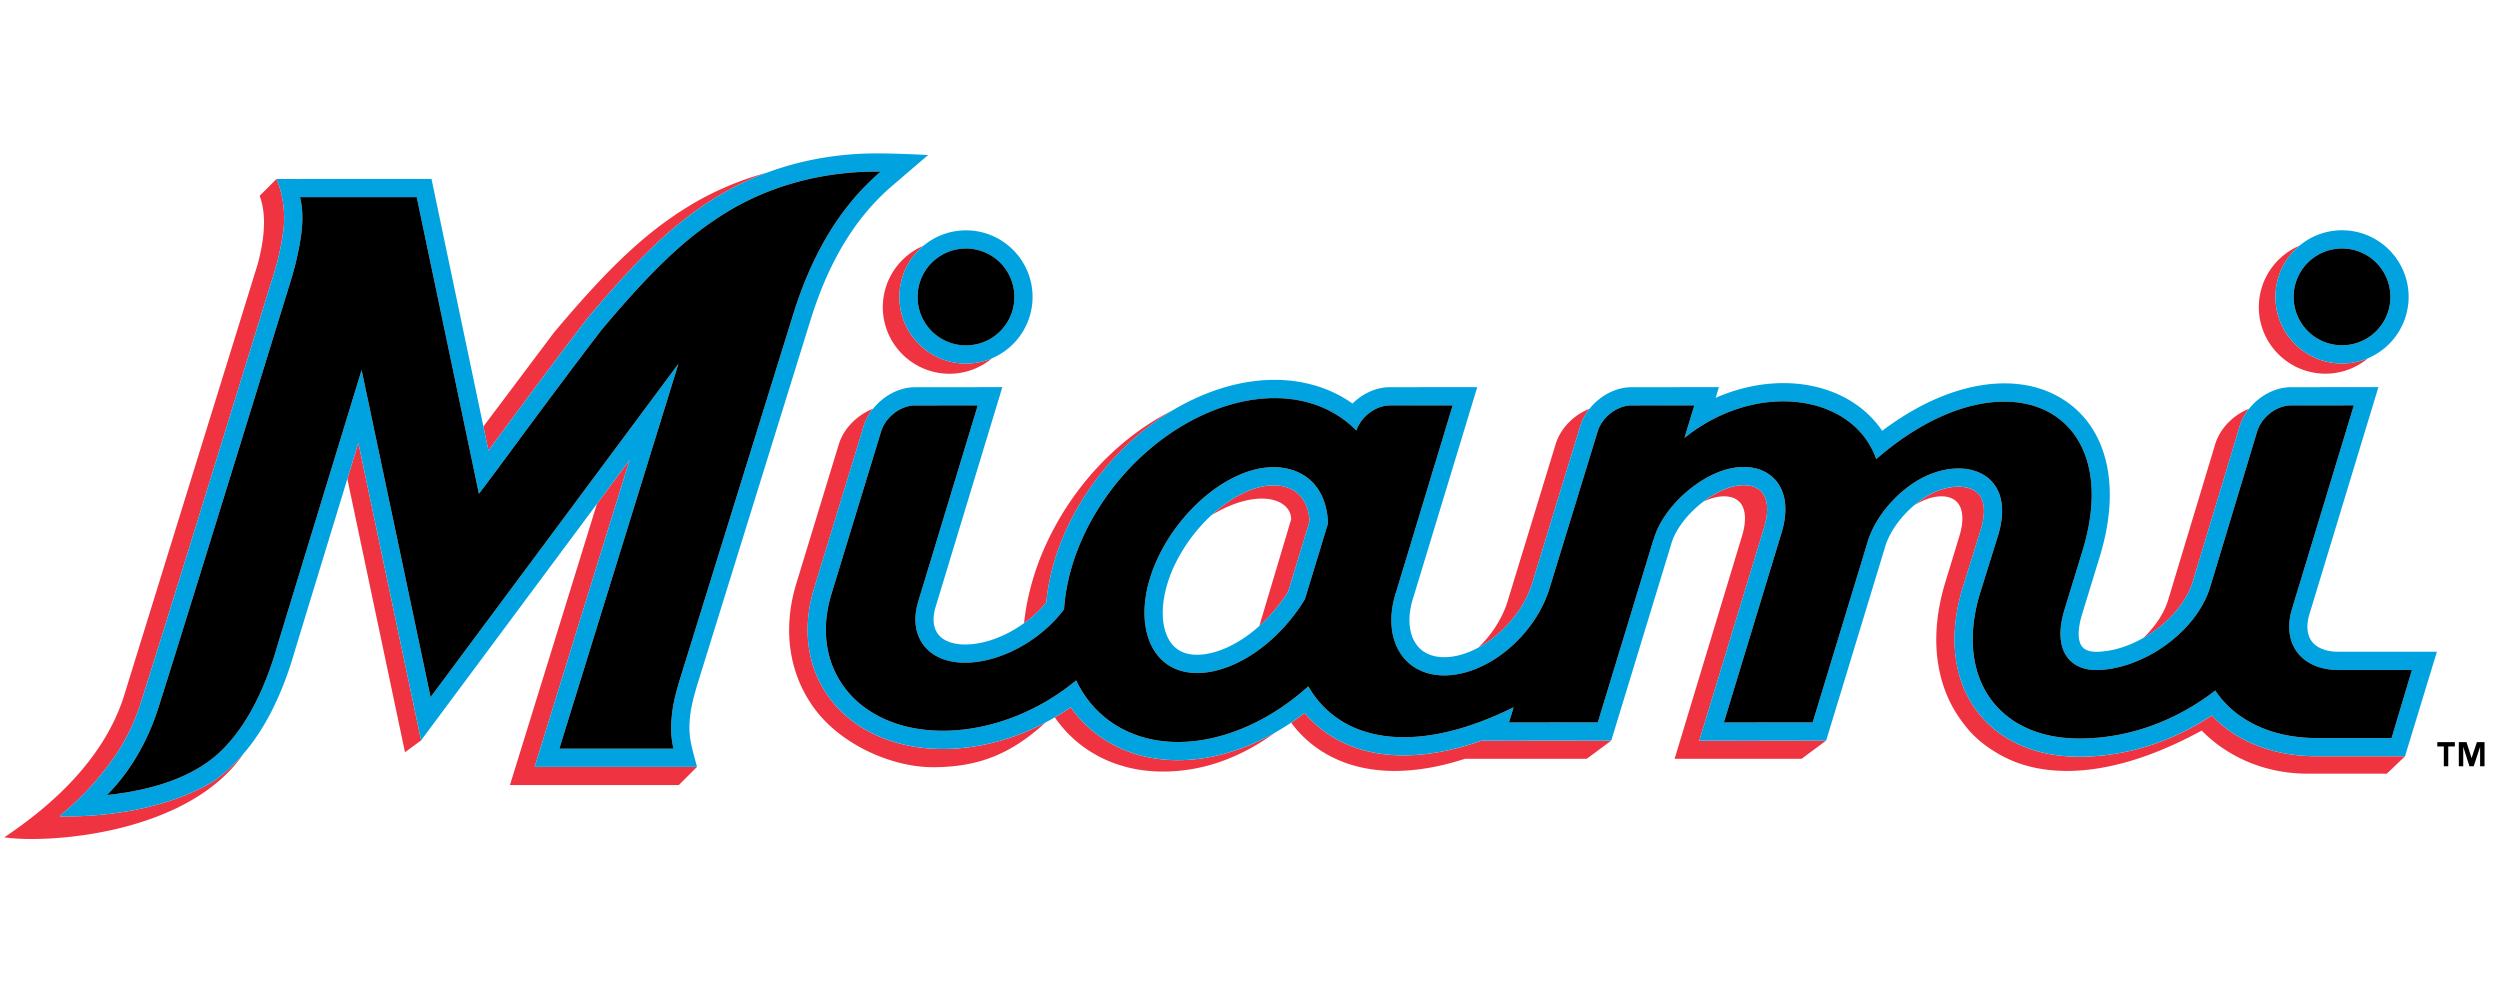 <svg viewBox="0 0 268.125 105.848" xmlns="http://www.w3.org/2000/svg"><path d="m249.403 40.077c1.74 0 3.336-.626 4.576-1.663a7.096 7.096 0 0 1 -2.797.571c-3.939 0-7.143-3.205-7.143-7.144 0-2.199 1-4.169 2.567-5.48a7.155 7.155 0 0 0 -4.347 6.573c0 3.939 3.205 7.143 7.144 7.143zm-14.232 22.319 5.043-16.698c.048-.158.105-.313.168-.466.019-.047.042-.093.064-.14.047-.105.095-.21.149-.312.027-.052.056-.102.085-.153.137-.245.292-.479.465-.7.02-.026.037-.054.057-.08-1.667.646-3.107 2.089-3.627 3.807l-5.043 16.698c-.449 1.467-1.42 2.884-2.681 4.086 2.486-1.409 4.591-3.66 5.32-6.042z" fill="#ef3340"/><path d="m239.316 78.519a12.537 12.537 0 0 1 -2.098-1.79c-4.292 2.857-9.259 4.434-14.227 4.434-4.715 0-8.617-1.751-10.987-4.929-2.506-3.362-3.055-8.004-1.545-13.072l.007-.023 1.855-5.948c.676-2.015.592-3.551-.237-4.325-.88-.822-2.656-.886-4.418-.157-.813.336-1.62.855-2.362 1.483a7.991 7.991 0 0 1 1.044-.54c1.417-.602 2.747-.554 3.472.125.716.671.841 2.001.343 3.657l-1.575 5.172c-1.69 5.674-1.045 10.938 1.851 14.798.717.956 1.689 2.191 4.018 3.518 2.087 1.189 4.533 1.761 7.236 1.761 4.223 0 9.088-1.426 14.275-4.241l.165-.09c2.654 2.728 6.627 4.592 11.223 4.624h8.632l1.953-1.864h-9.605c-3.442-.023-6.561-.919-9.02-2.593zm-50.126-21.902c.557-1.805.416-3.254-.384-3.984-.811-.74-2.301-.792-3.888-.136-.774.32-1.54.778-2.25 1.322.122-.06.243-.116.365-.168 1.417-.602 2.748-.554 3.472.125.715.671.841 2.001.343 3.657l-7.246 23.951h13.614l2.64-1.954-13.611.014zm-24.922 6.134 5.214-17.055c.048-.158.104-.313.168-.465.02-.047.043-.094.063-.14.047-.105.095-.209.149-.311.027-.052.056-.102.086-.153a5.37 5.37 0 0 1 .168-.282c.032-.05.066-.099.099-.149.062-.091.127-.18.194-.268.02-.026.037-.054.058-.08-1.668.645-3.11 2.088-3.629 3.803l-5.214 17.055c-.595 1.777-1.71 3.434-3.075 4.757 2.503-1.347 4.771-3.879 5.719-6.712zm-13.734 18.265c-2.703 0-5.142-.584-7.236-1.761a12.265 12.265 0 0 1 -3.372-2.786c-.471.363-.951.705-1.436 1.031-.004.003-.008.008-.012.01a12.224 12.224 0 0 0 3.867 3.411c2.094 1.177 4.533 1.761 7.236 1.761 2.331 0 4.858-.435 7.527-1.298h13.064l2.64-1.954-13.936.012c-2.97 1.046-5.774 1.574-8.342 1.574zm-31.67-1.443a12.955 12.955 0 0 1 -4.024-3.715c-.553.38-1.119.74-1.699 1.078l-.006.004a12.977 12.977 0 0 0 4.118 3.851c2.244 1.33 4.798 1.959 7.468 1.959 3.885 0 7.931-1.214 12.006-4.159l-.011.006c-3.379 1.906-6.975 2.935-10.384 2.935-2.671.001-5.224-.629-7.468-1.959zm-6.652-14.959c.368-3.874 1.819-7.895 4.255-11.611 2.412-3.68 5.599-6.755 9.181-8.918.028-.017.053-.037.082-.054-4.869 2.431-9.402 6.708-12.454 12.203-1.954 3.517-3.089 7.155-3.445 10.603a12.643 12.643 0 0 0 2.381-2.223zm26.264-8.915-3.415 11.441a17.34 17.34 0 0 0 3.092-3.676l2.308-7.573c-.11-1.488-.696-3.164-2.667-3.685-.387-.1-.786-.15-1.186-.147-1.536 0-3.326.661-5.087 1.902-.262.185-.52.382-.774.587l-.048.038c-.246.2-.487.41-.724.627l-.036.032c5.04-3.019 8.535-1.71 8.537.454zm-42.018-23.85c0-2.199 1-4.169 2.568-5.481a7.154 7.154 0 0 0 -4.346 6.573 7.151 7.151 0 0 0 7.144 7.144c1.74 0 3.336-.626 4.576-1.663a7.096 7.096 0 0 1 -2.797.571c-3.94-.001-7.145-3.205-7.145-7.144zm4.539 48.481c-5.114-.033-9.505-2.035-12.046-5.492-2.38-3.237-2.963-7.398-1.643-11.716l5.324-17.426.001-.001c.048-.158.105-.313.168-.466.019-.047.042-.092.063-.138.047-.107.097-.212.151-.316l.083-.149a5.72 5.72 0 0 1 .175-.29l.094-.141c.065-.096.134-.189.205-.281.021-.027.049-.047.07-.073l-.014-.005c-1.72.694-3.153 2.126-3.665 3.815l-4.549 14.899c-1.505 4.923-.817 9.697 1.937 13.443 2.911 3.96 8.418 6.289 12.676 6.289 4.781 0 8.303-1.321 12.079-4.771-.075.04-.15.075-.224.111-3.432 1.759-7.149 2.707-10.753 2.707zm-47.706-33.221.019-.026.009-.013c2.635-3.565 6.243-8.448 9.613-12.836l.053-.066c6.098-7.263 9.988-10.829 14.867-13.626l.004-.003a31.195 31.195 0 0 1 4.338-2.003c.005-.002.009-.006.015-.007a33.008 33.008 0 0 0 -7.335 2.992c-5.103 2.924-9.185 6.672-15.45 14.133l-7.579 10.087.542 2.586.218-.295c.222-.295.447-.6.686-.923zm-30.275 36.601c-.104.068-.209.133-.315.197-5.101 2.984-11.718 3.748-16.308 3.645l.114-.115c1.709-1.438 3.566-3.253 5.173-5.441 1.138-1.479 2.354-3.492 3.268-6.145.834-2.42 12.158-39.147 14.42-46.485l.053-.173c.179-.602.339-1.15.456-1.678.149-.667.71-3.062.583-4.609-.059-1.523-.422-2.833-.791-3.656l-.014-.056-1.809 1.809c.548 1.441.765 3.669-.194 7.277l-14.264 46.066c-2.457 8.247-10.057 13.495-12.926 15.459 4.716.696 19.765-.341 25.666-8.989-.066.075-.132.151-.199.225-.469.521-1.365 1.557-2.913 2.669zm44.508-34.379-3.502 4.711-9.331 30.158 18.11-.001 1.955-1.953-17.416.001zm-29.091-1.833-.267.877-.913 2.989 6.183 29.313 1.728-1.272-3.365-15.953z" fill="#ef3340"/><path d="m251.182 38.985c.992 0 1.938-.204 2.797-.571a7.155 7.155 0 0 0 4.347-6.573c0-3.939-3.205-7.144-7.144-7.144-1.74 0-3.335.626-4.576 1.663a7.131 7.131 0 0 0 -2.567 5.48 7.15 7.15 0 0 0 7.143 7.145zm0-12.334a5.19 5.19 0 1 1 0 10.38 5.19 5.19 0 0 1 0-10.38zm-3.247 42.127c-.519-.7-.608-1.729-.25-2.9l7.4-24.36-9.384.009c-1.722.002-3.462.972-4.558 2.397a5.822 5.822 0 0 0 -.197.27c-.034.049-.066.098-.098.147a6.232 6.232 0 0 0 -.17.283c-.028.051-.058.101-.085.153a4.957 4.957 0 0 0 -.149.312c-.021.047-.045.093-.064.14-.063.153-.12.308-.168.466l-5.043 16.698c-.729 2.382-2.834 4.634-5.322 6.04-1.617.914-3.395 1.471-5.063 1.471-.489 0-1.146-.102-1.504-.586-.462-.625-.455-1.872.02-3.423l1.937-6.326c2.247-7.409.796-13.642-3.88-16.671-2.684-1.739-6.105-2.216-9.892-1.381-3.155.696-6.437 2.303-9.599 4.687-1.504-2.221-3.849-3.853-6.722-4.619-3.537-.943-7.493-.517-11.14 1.084l.345-1.138.004-.011-9.386.009c-1.723.002-3.463.973-4.559 2.397a5.588 5.588 0 0 0 -.461.699c-.029.051-.059.101-.086.153a5.211 5.211 0 0 0 -.149.311c-.021.047-.044.093-.063.14-.064.152-.12.307-.168.465l-5.214 17.055c-.948 2.833-3.217 5.365-5.718 6.711-1.203.647-2.459 1.022-3.649 1.022-1.316 0-2.349-.469-2.988-1.357-.872-1.212-.991-3.085-.303-5.141l6.827-22.466-9.386.009c-1.449.002-2.912.687-3.992 1.753a13.146 13.146 0 0 0 -1.832-1.087c-4.116-2.009-9.195-1.934-14.301.212a25.371 25.371 0 0 0 -3.279 1.677c-3.583 2.163-6.769 5.239-9.181 8.918-2.436 3.715-3.886 7.736-4.255 11.611a12.77 12.77 0 0 1 -2.381 2.223c-1.918 1.389-4.216 2.287-6.334 2.287-1.332 0-2.363-.401-2.901-1.129-.519-.701-.608-1.729-.251-2.897l7.159-23.574-9.388.01c-1.684.001-3.377.935-4.476 2.306-.021.026-.05.046-.07.073a6.306 6.306 0 0 0 -.205.281c-.032.047-.064.093-.094.141a6.224 6.224 0 0 0 -.258.439 5.374 5.374 0 0 0 -.151.316c-.021.046-.044.091-.063.138-.063.153-.12.308-.168.466l-.001.001-5.324 17.426c-1.32 4.318-.737 8.479 1.643 11.716 2.541 3.458 6.932 5.459 12.046 5.492h.132c3.605 0 7.321-.948 10.753-2.707a26.39 26.39 0 0 0 2.957-1.764 12.99 12.99 0 0 0 4.024 3.715c2.244 1.33 4.797 1.959 7.468 1.959 3.409 0 7.004-1.029 10.384-2.935.6-.338 1.192-.706 1.776-1.099.485-.326.965-.668 1.436-1.031a12.265 12.265 0 0 0 3.372 2.786c2.093 1.177 4.533 1.761 7.236 1.761 2.567 0 5.372-.528 8.342-1.574l13.936-.012 6.416-21.023c.419-1.572 1.775-3.316 3.44-4.588a10.13 10.13 0 0 1 2.25-1.322c1.587-.656 3.076-.603 3.888.136.801.73.942 2.179.384 3.984l-6.943 22.827 13.611-.014 6.264-20.574.019-.066c.428-1.602 1.658-3.328 3.162-4.599.742-.628 1.549-1.147 2.362-1.483 1.762-.728 3.538-.665 4.418.157.829.774.913 2.31.237 4.325l-1.855 5.948-.007.023c-1.51 5.068-.961 9.711 1.545 13.072 2.369 3.178 6.271 4.929 10.987 4.929 4.968 0 9.936-1.577 14.227-4.434.62.66 1.319 1.261 2.098 1.79 2.459 1.674 5.578 2.57 9.02 2.592h9.605l3.421-11.205h-10.526c-1.328.006-2.359-.395-2.897-1.122zm8.56 10.379h-8.147c-4.909-.031-8.713-2.004-10.76-5.096-3.793 2.926-8.807 5.148-14.598 5.148-8.555 0-13.373-6.379-10.66-15.49l1.842-5.909c2.213-6.598-2.66-8.807-7.254-6.909-3.13 1.294-5.907 4.54-6.666 7.384l-5.843 19.191-9.527.01 6.175-20.302c1.767-5.716-2.294-8.392-6.887-6.494-3.13 1.294-6.068 4.366-6.826 7.21l-.011-.028-5.969 19.605-9.527.01.497-1.63c-10.991 5.436-18.731 3.489-22.022-2.245-6.393 5.771-14.689 7.697-20.454 4.28-1.992-1.181-3.474-2.883-4.439-4.922-4.007 3.324-9.256 5.437-14.41 5.404-8.997-.057-14.295-6.631-11.833-14.682l5.324-17.422c.463-1.528 2.092-2.779 3.619-2.781l6.746-.007-6.388 21.047c-1.106 3.617.898 6.55 5.02 6.55 3.771 0 8.141-2.383 10.622-5.735.247-3.649 1.565-7.581 3.982-11.268 6.006-9.161 16.792-13.772 24.27-10.122 1.188.58 2.22 1.332 3.093 2.223.498-1.487 2.092-2.69 3.59-2.691l6.746-.007-6.029 19.889c-1.677 5.011.619 9.072 5.13 9.072 4.51 0 9.526-4.062 11.203-9.072l5.247-17.1c.463-1.528 2.092-2.78 3.62-2.781l6.746-.007-1.065 3.498c7.7-6.202 18.082-4.776 20.576 2.263 13.487-11.719 26.848-5.761 22.141 9.766l-1.935 6.322c-1.398 4.561.691 6.534 3.351 6.534 4.875 0 10.751-3.981 12.253-8.893l5.044-16.704c.463-1.529 2.092-2.78 3.619-2.781l6.747-.007-6.633 21.836c-1.106 3.618.898 6.55 5.02 6.55h7.84z" fill="#00a3e0"/><path d="m125.956 71.686c3.539 1.606 9.262-.772 13.143-6.135.305-.421.585-.847.848-1.275l2.482-8.146c-.096-2.865-1.455-5.104-4.136-5.813-4.949-1.308-11.38 3.533-14.193 9.695-2.398 5.252-1.5 10.151 1.856 11.674zm-.079-10.863a17.768 17.768 0 0 1 4.061-5.579l.036-.032c.237-.217.478-.427.724-.627l.048-.038c.254-.205.512-.402.774-.587 1.761-1.241 3.551-1.902 5.087-1.902.416 0 .813.049 1.186.147 1.971.521 2.557 2.197 2.667 3.685l-2.308 7.573a17.232 17.232 0 0 1 -3.092 3.676c-3.038 2.729-6.384 3.635-8.297 2.767-.773-.351-1.343-1.003-1.692-1.938-.693-1.85-.391-4.521.806-7.145zm-29.419-28.974c0 3.939 3.205 7.144 7.144 7.144.992 0 1.937-.204 2.797-.571a7.154 7.154 0 0 0 4.346-6.573c0-3.939-3.204-7.144-7.143-7.144-1.74 0-3.336.626-4.576 1.663a7.133 7.133 0 0 0 -2.568 5.481zm7.144-5.191a5.19 5.19 0 1 1 0 10.38 5.19 5.19 0 0 1 0-10.38zm-29.547 49.82c.112-.84.352-1.757.694-2.931l12.185-39.241c1.98-6.341 4.855-11.054 8.791-14.408l3.815-3.273s-3.221-.179-5.593-.173c-3.041 0-7.255.411-11.752 2.087a31.195 31.195 0 0 0 -4.338 2.003l-.005.003c-4.878 2.796-8.769 6.362-14.867 13.626l-.053.066c-3.371 4.388-6.979 9.27-9.613 12.836l-.009.013-.019.025-.683.924-.218.295-6.111-29.14-16.624.004.014.056c.369.823.732 2.133.791 3.656.127 1.547-.434 3.942-.583 4.609a25.658 25.658 0 0 1 -.456 1.678l-.053.173c-2.262 7.338-13.586 44.065-14.42 46.485-.914 2.653-2.13 4.666-3.268 6.145-1.607 2.188-3.465 4.003-5.173 5.441l-.114.115c4.59.104 11.206-.661 16.308-3.645.098-.058.205-.125.315-.197 1.548-1.112 2.444-2.148 2.913-2.669 3.585-3.982 5.201-9.545 5.731-11.367l5.593-18.31 1.181-3.866 3.365 15.953 3.365 15.953 18.858-25.363 3.502-4.71-10.184 32.916 17.416-.001c-.393-1.43-.517-1.944-.624-2.438-.215-1.071-.256-1.988-.077-3.33zm-14.066 3.815 12.772-41.279-26.579 35.75-7.4-35.083-8.884 29.064-.111.378c-.313 1.076-1.025 3.526-2.317 6.104-.775 1.547-1.76 3.139-2.992 4.507-.263.293-.654.728-1.231 1.229a13.688 13.688 0 0 1 -2.345 1.63c-2.013 1.121-5.003 2.212-9.435 2.675 1.124-1.116 2.694-2.984 4.058-5.734.455-.917.887-1.931 1.271-3.048.368-1.069 2.737-8.682 5.458-17.467l1.92-6.203.644-2.082 1.88-6.086.595-1.926c2.14-6.932 3.805-12.335 3.996-12.955.295-.995.504-1.853.677-2.688.128-.618.242-1.223.327-1.86.106-.8.151-1.529.131-2.203a8.495 8.495 0 0 0 -.252-1.871l12.521-.004 6.672 31.815.706-.931c.573-.755 1.566-2.1 2.819-3.795 2.635-3.566 6.245-8.45 9.592-12.807 5.935-7.069 9.691-10.521 14.347-13.189 5.657-3.167 11.344-3.832 15.118-3.832.171 0 .342.002.511.006-4.222 3.598-7.3 8.622-9.389 15.313l-12.185 39.246c-.378 1.296-.636 2.292-.765 3.252-.213 1.6-.176 2.916.12 4.073z" fill="#00a3e0"/><path d="m98.412 31.849a5.19 5.19 0 0 0 10.38.008v-.008a5.19 5.19 0 0 0 -10.38-.008zm147.404 33.461 6.633-21.836-6.747.007c-1.527.001-3.156 1.253-3.619 2.781l-5.044 16.704c-1.502 4.912-7.378 8.893-12.253 8.893-2.661 0-4.75-1.973-3.351-6.534l1.935-6.322c4.707-15.526-8.655-21.484-22.141-9.766-2.494-7.039-12.877-8.465-20.576-2.263l1.065-3.498-6.746.007c-1.528.002-3.157 1.253-3.62 2.781l-5.247 17.1c-1.677 5.011-6.693 9.072-11.203 9.072-4.511 0-6.807-4.062-5.13-9.072l6.029-19.889-6.746.007c-1.498.002-3.092 1.204-3.59 2.691a11.132 11.132 0 0 0 -3.093-2.223c-7.478-3.649-18.264.961-24.27 10.122-2.417 3.687-3.736 7.619-3.982 11.268-2.481 3.352-6.851 5.735-10.622 5.735-4.122 0-6.126-2.933-5.02-6.55l6.388-21.047-6.746.007c-1.527.002-3.156 1.253-3.619 2.781l-5.324 17.424c-2.461 8.052 2.837 14.625 11.833 14.682 5.154.033 10.403-2.08 14.41-5.404.965 2.039 2.448 3.741 4.439 4.922 5.764 3.416 14.061 1.491 20.454-4.28 3.291 5.735 11.031 7.682 22.022 2.245l-.497 1.63 9.527-.01 5.969-19.605.011.028c.759-2.844 3.696-5.916 6.826-7.21 4.593-1.898 8.654.778 6.887 6.494l-6.175 20.302 9.527-.01 5.843-19.191c.759-2.844 3.535-6.091 6.666-7.384 4.593-1.898 9.467.31 7.254 6.909l-1.842 5.909c-2.713 9.11 2.106 15.49 10.66 15.49 5.791 0 10.805-2.222 14.598-5.148 2.047 3.092 5.851 5.064 10.76 5.096h8.147l2.181-7.297h-7.84c-4.122.002-6.127-2.931-5.021-6.548zm-121.716-5.298c2.813-6.162 9.244-11.003 14.193-9.695 2.682.709 4.04 2.948 4.136 5.813l-2.482 8.146c-.263.428-.543.854-.848 1.275-3.881 5.363-9.604 7.741-13.143 6.135-3.356-1.523-4.254-6.422-1.856-11.674zm121.892-28.171a5.19 5.19 0 0 0 10.38 0 5.19 5.19 0 0 0 -10.38 0zm-173.873 44.378c.128-.96.387-1.956.765-3.252l12.185-39.245c2.089-6.69 5.167-11.715 9.389-15.313-.169-.004-.34-.006-.511-.006-3.774 0-9.461.665-15.118 3.832-4.656 2.668-8.412 6.12-14.347 13.189-3.347 4.357-6.956 9.241-9.592 12.807a517.209 517.209 0 0 1 -2.819 3.795l-.706.931-6.672-31.815-12.521.004c.149.579.232 1.197.252 1.871s-.024 1.403-.131 2.203a25.471 25.471 0 0 1 -.327 1.86 32.31 32.31 0 0 1 -.677 2.688c-.191.62-1.856 6.023-3.996 12.955l-.595 1.926-1.88 6.086-.644 2.082-1.92 6.203c-2.721 8.785-5.09 16.398-5.458 17.467a25.683 25.683 0 0 1 -1.271 3.048c-1.364 2.75-2.935 4.619-4.058 5.734 4.433-.464 7.422-1.554 9.435-2.675a13.744 13.744 0 0 0 2.345-1.63c.577-.502.968-.936 1.231-1.229 1.232-1.369 2.216-2.961 2.992-4.507 1.292-2.578 2.004-5.027 2.317-6.104l.111-.378 8.884-29.064 7.4 35.083 26.579-35.75-12.772 41.278 12.25-.001c-.296-1.157-.333-2.473-.12-4.073zm192.966 5.069h-.012l-.541-1.692h-.824v2.589h.475v-2.062h.012l.653 2.059h.456l.676-2.059h.011v2.059h.476v-2.586h-.82zm-3.684-1.229h.701v2.126h.474v-2.126h.707v-.463h-1.882z"/></svg>